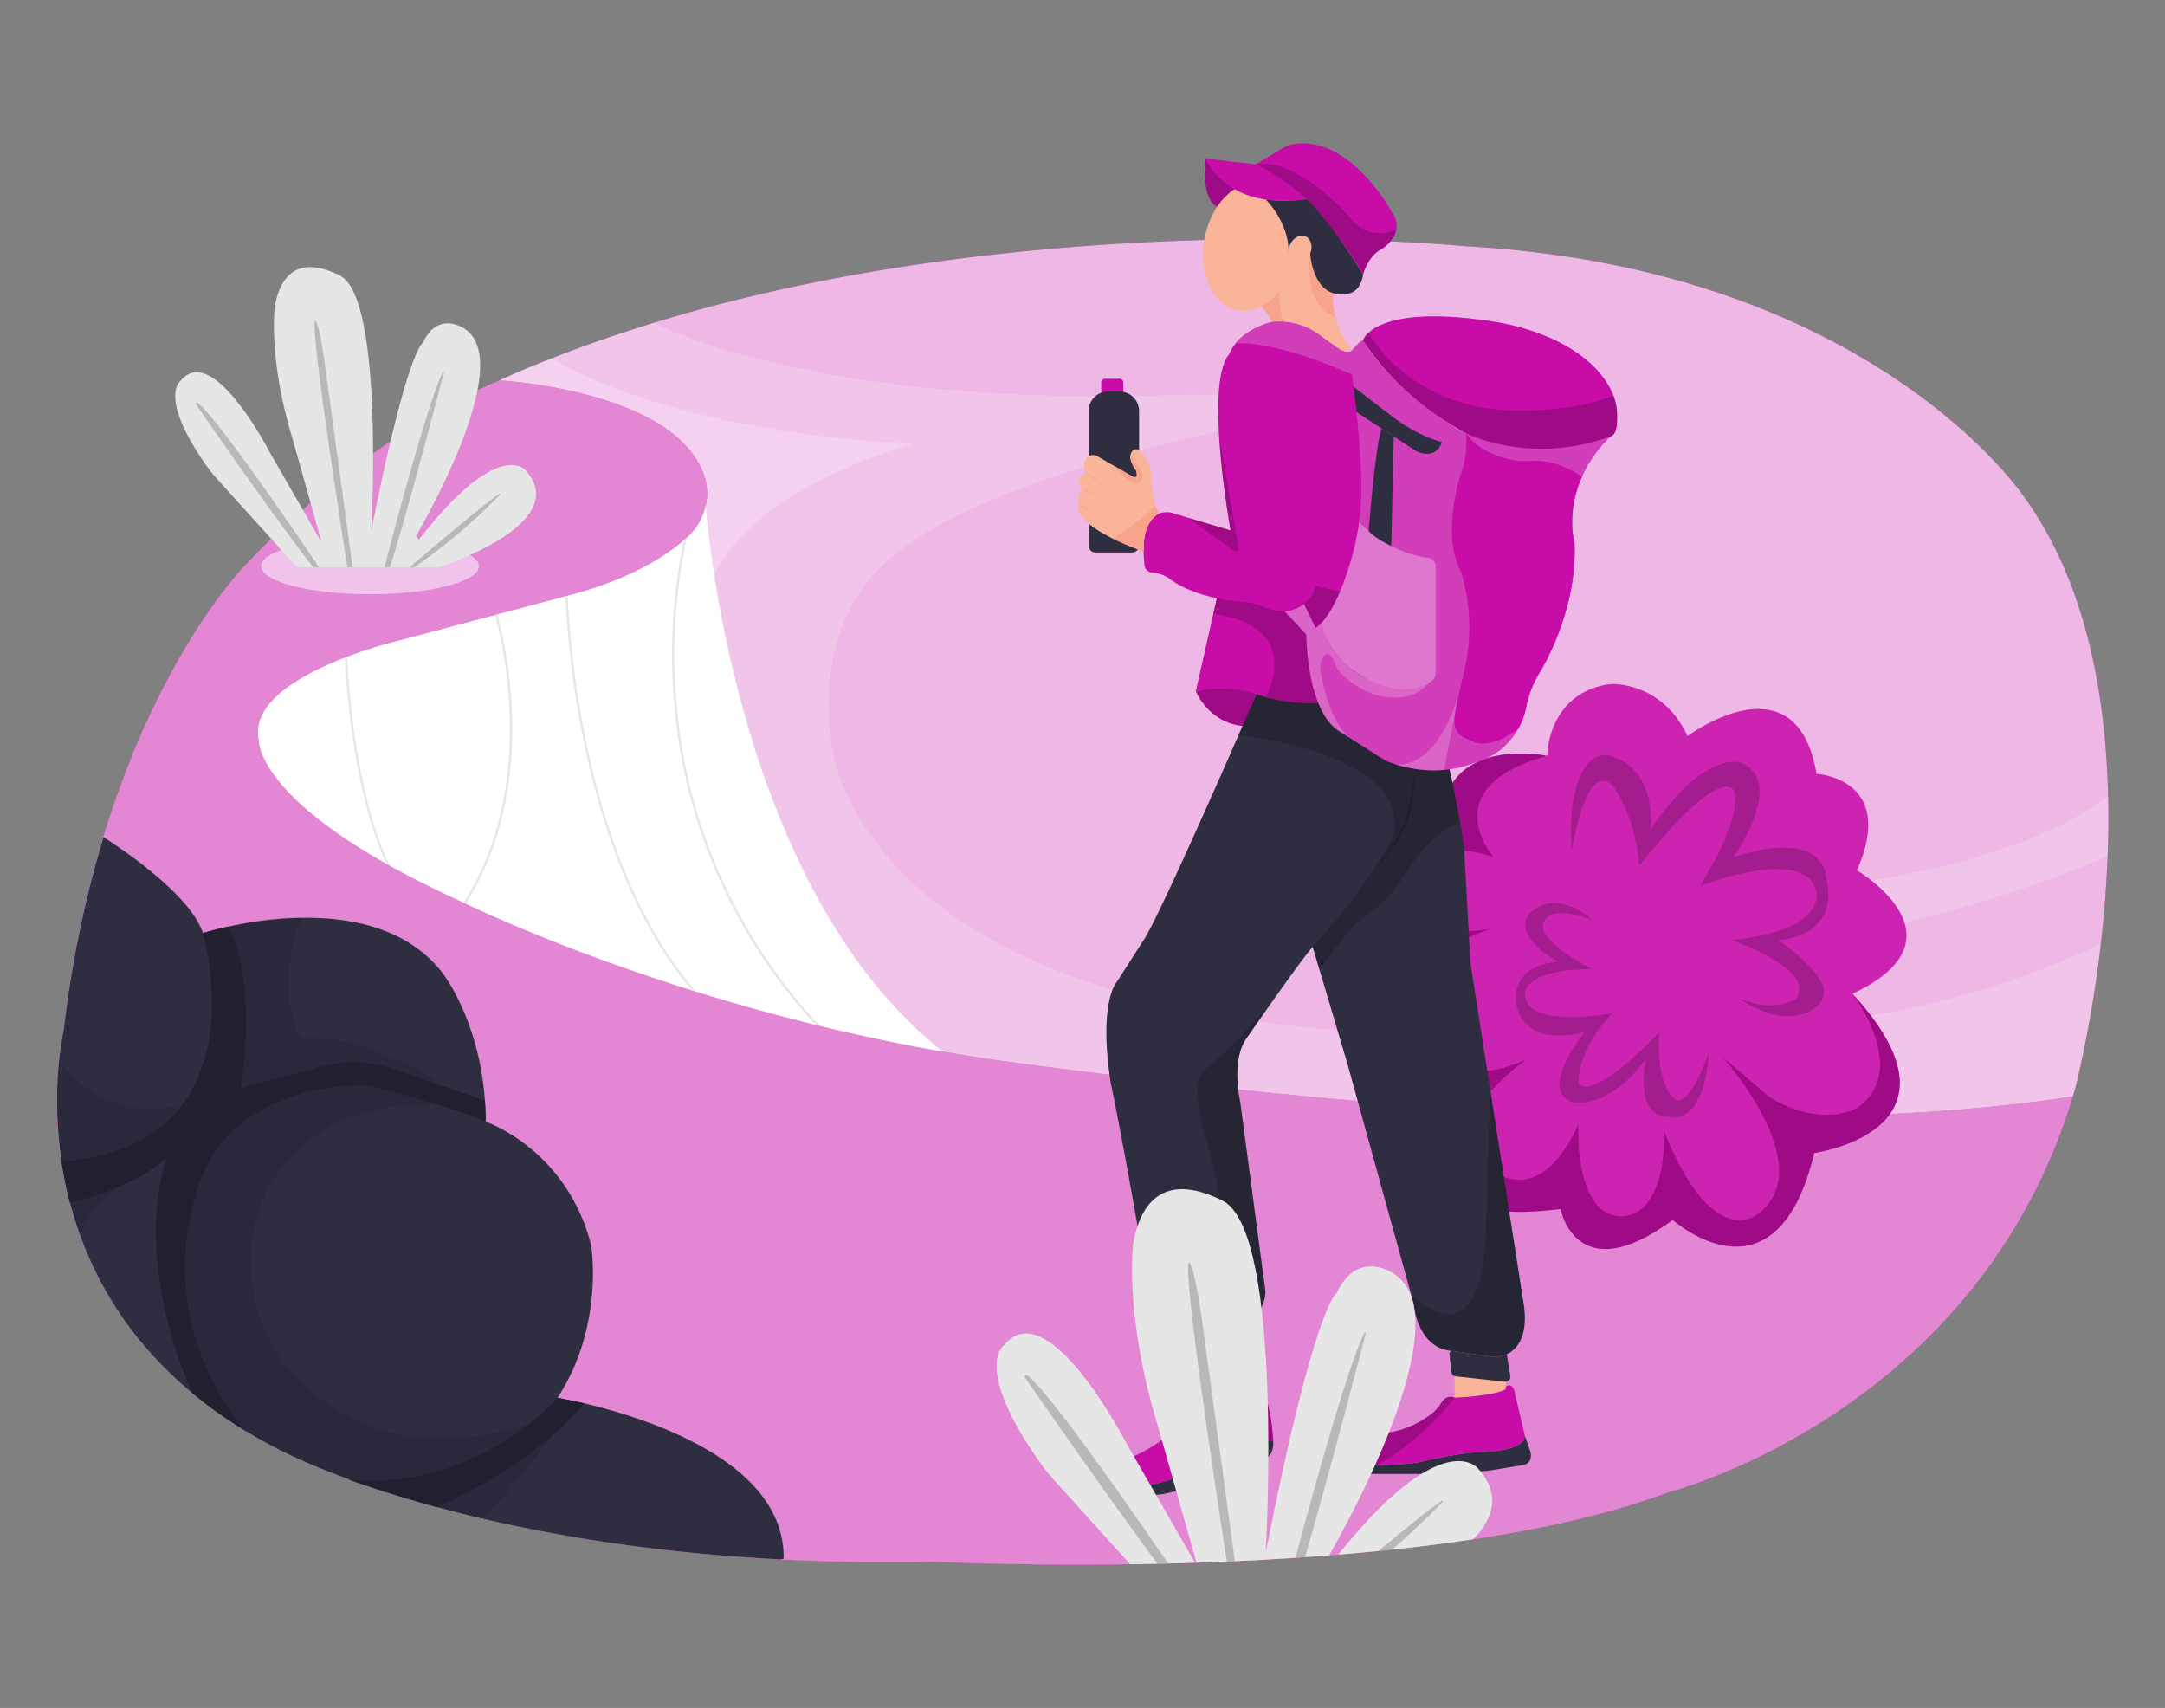 <?xml version="1.0" encoding="UTF-8"?> <svg xmlns="http://www.w3.org/2000/svg" width="865.76" height="682.89" viewBox="0 0 865.76 682.89"><rect x="0" y="0" width="865.76" height="682.89" fill="#808080" stroke="none"/> <path d="M842.8,342.44c-.47,12.4-1.47,24.22-2.72,35-4,34.36-10.46,58.48-10.46,58.48-.23.8-.47,1.59-.72,2.39C790.38,565.57,667.17,596.6,667.17,596.6c-22.35,8.45-49.45,14.52-78,18.84-10.67,1.61-21.54,3-32.46,4.14l-5.47.55q-8.06.81-16.09,1.47l-3.6.28c-3.23.26-6.45.51-9.64.72l-3.82.26c-8.19.55-16.3,1-24.24,1.35l-3.21.14q-6.15.25-12.14.46l-.58,0c-3.62.11-7.2.22-10.72.31l-4.29.1c-3.71.08-7.35.14-10.92.2-45.5.65-78.26-1-78.26-1-21.83.45-42.3.07-61.42-.91-135-7-202.45-44.86-202.45-44.86C-.57,521.21,25.46,411.71,25.46,411.71a444.61,444.61,0,0,1,15.87-77C64,260.14,98.16,225.93,98.16,225.93s41.65-45.87,95.13-70.9c2.12-1,4.24-2,6.37-2.92l.12-.05q12.9-5.79,26.16-10.84l.21-.08c11.36-4.33,22.89-8.26,34.49-11.83l.53-.17.31-.09C416.7,81.51,586.4,98.49,586.4,98.49,748,107.46,809,198.11,809,198.11c24.73,33.69,33,78.4,34,120C843.19,326.36,843.11,334.51,842.8,342.44Z" fill="#c70ca8"></path> <path d="M842.8,342.44c-.47,12.4-1.47,24.22-2.72,35-4,34.36-10.46,58.48-10.46,58.48-.23.8-.47,1.59-.72,2.39C790.38,565.57,667.17,596.6,667.17,596.6c-22.35,8.45-49.45,14.52-78,18.84-10.67,1.61-21.54,3-32.46,4.14l-5.47.55q-8.06.81-16.09,1.47l-3.6.28c-3.23.26-6.45.51-9.64.72l-3.82.26c-8.19.55-16.3,1-24.24,1.35l-3.21.14q-6.15.25-12.14.46l-.58,0c-3.62.11-7.2.22-10.72.31l-4.29.1c-3.71.08-7.35.14-10.92.2-45.5.65-78.26-1-78.26-1-21.83.45-42.3.07-61.42-.91-135-7-202.45-44.86-202.45-44.86C-.57,521.21,25.46,411.71,25.46,411.71a444.61,444.61,0,0,1,15.87-77C64,260.14,98.16,225.93,98.16,225.93s41.65-45.87,95.13-70.9c2.12-1,4.24-2,6.37-2.92l.12-.05q12.9-5.79,26.16-10.84l.21-.08c11.36-4.33,22.89-8.26,34.49-11.83l.53-.17.31-.09C416.7,81.51,586.4,98.49,586.4,98.49,748,107.46,809,198.11,809,198.11c24.73,33.69,33,78.4,34,120C843.19,326.36,843.11,334.51,842.8,342.44Z" fill="#fff" opacity="0.7"></path> <path d="M840.08,377.47c-4,34.36-10.46,58.48-10.46,58.48-.23.8-.47,1.59-.72,2.39L240,536.47,72.79,304.53,199.66,152.11l.12-.05c1-.51,8.84-4.38,26.16-10.84l.21-.08c8.89-3.3,20.27-7.28,34.49-11.83l.53-.17.3-.09h0c.92.5,65.72,34.91,214.53,28.67,0,0,64.43.24,38.49,9.1,0,0-115.68,20.52-156.07,54.62,0,0-33.21,20.65-26,75.39,0,0,9.88,138.22,326,114.38C658.39,411.21,748.68,420.86,840.08,377.47Z" fill="#fff" opacity="0.2"></path> <path d="M220.84,143.2s41.37,28.87,144.23,34.26c0,0-63.28,16.71-79.38,52.79L197.8,166.82l1.86-14.71S208.91,147.53,220.84,143.2Z" fill="#fff" opacity="0.2"></path> <path d="M828.9,438.34C790.38,565.57,667.17,596.6,667.17,596.6c-22.35,8.45-49.45,14.52-78,18.84-10.67,1.61-21.54,3-32.46,4.14l-5.47.55q-8.06.81-16.09,1.47l-3.6.28c-3.23.26-6.45.51-9.64.72l-3.82.26c-8.19.55-16.3,1-24.24,1.35l-3.21.14q-6.15.25-12.14.46l-.58,0c-3.62.11-7.2.22-10.72.31l-4.29.1c-3.71.08-7.35.14-10.92.2-45.5.65-78.26-1-78.26-1-21.83.45-42.3.07-61.42-.91-135-7-202.45-44.86-202.45-44.86C-.57,521.21,25.46,411.71,25.46,411.71a444.61,444.61,0,0,1,15.87-77C64,260.14,98.16,225.93,98.16,225.93s41.65-45.87,95.13-70.9c2.12-1,4.24-2,6.37-2.92,0,0,67.82,3.56,81.36,36.38a23,23,0,0,1,1.23,13.65v0a23.64,23.64,0,0,1-7.2,12.5c-7.62,7-21.63,16.38-45.86,22.94l-70.9,18.85s-60.13,14.36-54.75,39.49c0,0-1.79,26.94,81.23,64.63,0,0,81.55,40.57,192.27,59.88h0c8,1.4,16.17,2.68,24.46,3.83,0,0,115.78,16.15,198.35,19.74C599.86,444,735.75,453.3,828.9,438.34Z" fill="#c70ca8"></path> <path d="M828.9,438.34C790.38,565.57,667.17,596.6,667.17,596.6c-22.35,8.45-49.45,14.52-78,18.84-10.67,1.61-21.54,3-32.46,4.14l-5.47.55q-8.06.81-16.09,1.47l-3.6.28c-3.23.26-6.45.51-9.64.72l-3.82.26c-8.19.55-16.3,1-24.24,1.35l-3.21.14q-6.15.25-12.14.46l-.58,0c-3.62.11-7.2.22-10.72.31l-4.29.1c-3.71.08-7.35.14-10.92.2-45.5.65-78.26-1-78.26-1-21.83.45-42.3.07-61.42-.91-135-7-202.45-44.86-202.45-44.86C-.57,521.21,25.46,411.71,25.46,411.71a444.61,444.61,0,0,1,15.87-77C64,260.14,98.16,225.93,98.16,225.93s41.65-45.87,95.13-70.9c2.12-1,4.24-2,6.37-2.92,0,0,67.82,3.56,81.36,36.38a23,23,0,0,1,1.23,13.65v0a23.64,23.64,0,0,1-7.2,12.5l-.49.44c-.37.34-.75.67-1.15,1-7.93,6.78-21.64,15.37-44.22,21.48l-2.17.57-.88.25-27.27,7.24-.88.23-39.7,10.56a176.72,176.72,0,0,0-19.48,6.14l-.87.34c-16.89,6.52-37.66,17.78-34.4,33,0,0-1.32,19.87,50.87,49.34l1.37.76c8.27,4.63,17.87,9.48,29,14.53l.69.33c.22.11.49.25.82.39,7.35,3.54,40.95,19.16,90.44,34.66l1.65.52c14.66,4.56,30.68,9.09,47.82,13.3l1.59.38c15.58,3.79,32.07,7.3,49.26,10.3h0c8,1.4,16.17,2.68,24.46,3.83,0,0,115.78,16.15,198.35,19.74C599.86,444,735.75,453.3,828.9,438.34Z" fill="#fff" opacity="0.5"></path> <path d="M842.8,342.44c-172.61,72.51-324,24.44-324,24.44l-12.24-24.27C763.8,386.51,839.83,320.93,843,318.08,843.19,326.36,843.11,334.51,842.8,342.44Z" fill="#fff" opacity="0.2"></path> <path d="M618.71,302.22s-46.67-9.87-42.18,34.1c0,0-37.19-2.69-15.9,44.43,0,0-30.77,26.48,14.1,59.68,0,0-13.28,24.3,2.34,35s30,9.84,47,8c0,0,6.21,32.88,44.84,4.33,0,0,41.32,37,56.58-26.76,0,0,65.52-9,15.26-63.73Z" fill="#c70ca8"></path> <path d="M618.71,302.22s-46.67-9.87-42.18,34.1c0,0-37.19-2.69-15.9,44.43,0,0-30.77,26.48,14.1,59.68,0,0-13.28,24.3,2.34,35s30,9.84,47,8c0,0,6.21,32.88,44.84,4.33,0,0,41.32,37,56.58-26.76,0,0,65.52-9,15.26-63.73Z" opacity="0.2"></path> <path d="M377,420.45c-110.72-19.31-192.27-59.88-192.27-59.88-83-37.69-81.23-64.63-81.23-64.63-5.38-25.13,54.75-39.49,54.75-39.49l70.9-18.85c24.23-6.56,38.24-16,45.86-22.94a23.64,23.64,0,0,0,7.2-12.5C282.4,204.16,293,354.21,377,420.45Z" fill="#fff"></path> <path d="M313.37,623.19l-1.1.32c-135-7-202.45-44.86-202.45-44.86-4-2.06-7.76-4.2-11.39-6.39A177.45,177.45,0,0,1,76.89,557C48.46,533.42,34.48,505.75,28,480.91a155.68,155.68,0,0,1-3.38-16.5c-4.5-30.08.88-52.7.88-52.7a444.61,444.61,0,0,1,15.87-77s34.39,21.34,39.77,38.39h0l.09,0,.19-.06.67-.2.31-.09.58-.17.46-.13c.66-.18,1.45-.4,2.36-.63.7-.19,1.48-.38,2.33-.58l.52-.13,1.07-.25c.56-.12,1.13-.26,1.73-.38,19.86-4.33,63.4-9.8,85.39,18.38,0,0,14.79,18.69,17.07,51.18.2,2.73.31,5.56.31,8.48,0,0,32.31,10.77,42.18,49.36,0,0,5.39,32.31-13.46,61C222.91,558.9,314.08,573.5,313.37,623.19Z" fill="#2f2e41"></path> <g opacity="0.1"> <path d="M23.66,423.32s14.79,26.2,49.13,18.52c0,0-10.5,19.61-48.21,22.57C24.58,464.41,21,441.21,23.66,423.32Z"></path> <path d="M175.49,433.6l-19-6.63A50,50,0,0,0,126,427l-29.62,8.08s7.17-41.21-4.94-64.58c-.6.12-1.17.26-1.73.38l-1,.24c1-.29,17-4.86,31.83-4.13,0,0-11.76,28.59,0,48.34a63.63,63.63,0,0,1,30.61,5.39S169.36,427.67,175.49,433.6Z"></path> <path d="M47.73,474.46S35.06,483,32.05,494c0,0-2.48-6.74-4.09-13.11C28,480.91,43.07,476.17,47.73,474.46Z"></path> <path d="M211.92,568.78v3.48l-52.58,26.11s-37.29-11-60.91-26.11c-12.59-15-34.49-49.82-19.15-97.89a51.92,51.92,0,0,1,23.17-29.19,81.34,81.34,0,0,1,45.07-11s14.58,3.65,27.95,7.68h0s-43.37-4.37-65.16,28.23a61,61,0,0,0-9.9,36.76c.86,18.25,8.59,46,44.4,61.95C144.83,568.78,172.2,583.14,211.92,568.78Z"></path> <path d="M220.84,574.1s-19.55,26-28.48,33.23c0,0-13.71-4.11-17.61-4.73C174.75,602.6,205.32,588.39,220.84,574.1Z"></path> </g> <ellipse cx="147.97" cy="226.38" rx="43.53" ry="11.22" fill="#fff" opacity="0.5"></ellipse> <path d="M155.78,346l-1.37-.76C141,316.11,138.35,272,137.94,262.93l.87-.34C139.18,271,141.77,316.74,155.78,346Z" fill="#e6e6e6"></path> <path d="M186.28,361.29c-.33-.14-.6-.28-.82-.39,29.32-46.12,15.67-103.64,12.53-115l.88-.23a179,179,0,0,1,5.84,38C205.65,304.49,203.17,334.65,186.28,361.29Z" fill="#e6e6e6"></path> <path d="M278.37,396.47l-1.65-.52c-24.4-28.64-36.8-68.68-43-98.13a380.93,380.93,0,0,1-7.61-59.4l.88-.25a382.58,382.58,0,0,0,7.61,59.46C240.85,327.36,253.45,367.92,278.37,396.47Z" fill="#e6e6e6"></path> <path d="M327.78,410.15l-1.59-.38a215.12,215.12,0,0,1-56.74-130.5,223.68,223.68,0,0,1,4-63.15c.4-.35.78-.68,1.15-1a220.64,220.64,0,0,0-4.21,64.13A214.26,214.26,0,0,0,327.78,410.15Z" fill="#e6e6e6"></path> <path d="M618.71,302.22s0-23.8,23.16-28.39a17.07,17.07,0,0,1,4.57-.27c5.87.44,20.3,3.35,28.37,20.77,0,0,43.52-32.5,51.6,15.07,0,0,32.31,1.79,16.15,38.59,0,0,45.78,26.93-1.79,49.36,0,0,23.74,30.71,1.55,45.87,0,0-14.12,8-34.76-4.58l-18.85-16.16s39.49,44,14.36,62.83c0,0-18,16.15-37.69-33.21,0,0,1.46,19.75-7.63,30a12.75,12.75,0,0,1-19.73-1c-3.85-5.3-7.29-14.77-6.84-31.67,0,0-16.06,41.21-42.09,11.6,0,0-12.56-11.67,21.54-37.7,0,0-33.61,18.4-44.63-15,0,0-11.91-22.66,30.27-37,0,0-31.33,6.72-31.82-16.84,0,0,1.31-21.76,32.72-11.88C597.17,342.61,572.94,314.78,618.71,302.22Z" fill="#c70ca8"></path> <path d="M618.71,302.22s0-23.8,23.16-28.39a17.07,17.07,0,0,1,4.57-.27c5.87.44,20.3,3.35,28.37,20.77,0,0,43.52-32.5,51.6,15.07,0,0,32.31,1.79,16.15,38.59,0,0,45.78,26.93-1.79,49.36,0,0,23.74,30.71,1.55,45.87,0,0-14.12,8-34.76-4.58l-18.85-16.16s39.49,44,14.36,62.83c0,0-18,16.15-37.69-33.21,0,0,1.46,19.75-7.63,30a12.75,12.75,0,0,1-19.73-1c-3.85-5.3-7.29-14.77-6.84-31.67,0,0-16.06,41.21-42.09,11.6,0,0-12.56-11.67,21.54-37.7,0,0-33.61,18.4-44.63-15,0,0-11.91-22.66,30.27-37,0,0-31.33,6.72-31.82-16.84,0,0,1.31-21.76,32.72-11.88C597.17,342.61,572.94,314.78,618.71,302.22Z" fill="#fff" opacity="0.1"></path> <path d="M628.58,339.91s5.39-35.9,16.16-26c0,0,9,10.77,10.77,32.31,0,0,29.61-38.6,37.69-30.52,0,0,5.39,8.08-13.46,38.59,0,0,43.08-17,46.67,2.7,0,0,3.59,15.25-34.11,18.84,0,0,34.11,11.67,26,23.34,0,0-7.82,6.28-22.76,0,0,0,17.39,13.4,30.66,3.59a7.85,7.85,0,0,0,2.14-10.07c-2.17-3.92-6.93-9.57-17.22-16.86,0,0,25.35-.78,19-25.52,0,0-.11-19.35-36.91-7.68,0,0,21.54-30.52,2.69-37.7,0,0-14.36-5.38-35.9,26.93,0,0,3.09-23.13-15-29.38a9,9,0,0,0-9.79,2.6C631.33,309.56,627,319.27,628.58,339.91Z" opacity="0.2"></path> <path d="M636.66,367.74s-14.19-13.19-24.84-2.5a6.4,6.4,0,0,0-1.57,6.58c1.11,3.27,4.27,8.08,13,12.78,0,0-15.06.13-17,12.11a15,15,0,0,0,13,17,44.16,44.16,0,0,0,14.27-.9s-18.18,22.39-5.28,27.71c0,0,13.8,4.42,30-17.12,0,0-5.41,23.17,9.41,23.25,0,0,13.92,3.68,15.72-25.94,0,0-9,26.92-15.26,17.05,0,0-5.72-5.9-4.65-24.94,0,0-25.86,27.63-32.15,20.45,0,0-1.91-11.41,13.41-28.14,0,0-34.95,6.6-34.95-7.76,0,0-.89-9.87,26.93-9.87,0,0-26.93-13.46-17.95-20.64C618.71,366.84,621.4,362.35,636.66,367.74Z" opacity="0.2"></path> <path d="M441.84,151.48h5.88A1.48,1.48,0,0,1,449.2,153v6.09a0,0,0,0,1,0,0h-8.83a0,0,0,0,1,0,0V153A1.48,1.48,0,0,1,441.84,151.48Z" fill="#c70ca8"></path> <path d="M478.22,276.4s5,12.62,18.92,13.88l5.34-12.74S494.4,272.15,478.22,276.4Z" fill="#c70ca8"></path> <path d="M478.22,276.4s5,12.62,18.92,13.88l5.34-12.74S494.4,272.15,478.22,276.4Z" opacity="0.2"></path> <path d="M482,63.15s-1.95,16.25,4.7,19.48c0,0,4.39-5.37,7.42-6.75C494.12,75.88,488.12,72.91,482,63.15Z" fill="#c70ca8"></path> <path d="M482,63.15s-1.95,16.25,4.7,19.48c0,0,4.39-5.37,7.42-6.75C494.12,75.88,488.12,72.91,482,63.15Z" opacity="0.2"></path> <path d="M540.65,140.12c-.28.56-1.16.62-2.06.53a7.71,7.71,0,0,1-3.58-1.42l-7.58-5.41a28.42,28.42,0,0,0-13.66-5,25.22,25.22,0,0,0-5.27-.06,15.14,15.14,0,0,0-5-7h0a5.58,5.58,0,0,0-1.29-.74l1.48-22.45,18.71-7.69,8.83,3.79,1.9,22.48A35.08,35.08,0,0,0,540.56,140Z" fill="#f9b499"></path> <path d="M513.77,128.83a25.22,25.22,0,0,0-5.27-.06,15.14,15.14,0,0,0-5-7h0s5-1.85,8.81-8.16C512.29,113.63,510.22,123.85,513.77,128.83Z" fill="#f7a48b"></path> <path d="M523.94,101.44s-3.41,20.75,10.14,25.3c0,0-1.61-3.47-1-9.56Z" fill="#f7a48b"></path> <path d="M558.49,218l-15,61c-13.24,6.7-37.56,0-37.56,0-13.88-6.31-27.76-2.52-27.76-2.52l8.83-39.12,12.62-15.14-8.83-77c1.26-12.62,17.66-16.4,17.66-16.4a25.22,25.22,0,0,1,5.27.06,28.42,28.42,0,0,1,13.66,5l7.58,5.41a7.71,7.71,0,0,0,3.58,1.42c.9.09,1.78,0,2.06-.53Z" fill="#c70ca8"></path> <path d="M485.23,245.35l1.82-8.07L525.64,234s11.31,4.2,28,3.74l-10.1,41.18s-9.65,6.7-37.56,0C506,278.92,522.52,250.89,485.23,245.35Z" opacity="0.2"></path> <path d="M604.71,540.12a9.82,9.82,0,0,1-2.19,1.32,11.74,11.74,0,0,1-6.58.9l-15.52-2.22c-.3,0-.6-.06-.9-.11-13-1.93-14.24-18.82-14.24-18.82l-1-3.68-25.48-92.22-11-37.09-2.86-9.59c-2.2,2.21-10.89,14.33-17.71,24h0c-4.86,6.91-8.77,12.56-8.77,12.56-6.31,8.83-2.53,25.24-2.53,25.24L506,516.15A14.64,14.64,0,0,1,500.05,528a27.11,27.11,0,0,1-8,4.24,33.65,33.65,0,0,1-6.24,1.55,18.87,18.87,0,0,1-9.38-1.26C461.28,526.28,456.77,501,456.77,501c-7.57-44.16-12.62-68.13-12.62-68.13-5-32.81,2.52-40.38,2.52-40.38L458,374.82c6.33-10.86,26.47-56.21,37.32-81h0c4.28-9.75,7.12-16.3,7.12-16.3,20.48,7.44,41.06,1.37,41.06,1.37l33.1,17.67c2.47,6.59,5.47,22.31,7.27,32.43,1,5.4,1.56,9.21,1.56,9.21L588,384.92l7.88,50.52,13.58,87C610.71,532.55,607.87,537.6,604.71,540.12Z" fill="#2f2e41"></path> <path d="M495.88,440.44,506,516.15c0,9.53-8,14.06-14,16.11,4.05-14.62-4.32-54.65-7.56-69-.66-2.93-1.51-5.79-2.43-8.64a60.93,60.93,0,0,1-3-21.14,8.29,8.29,0,0,1,3.39-6.24c8.15-6.12,24.18-24,24.76-24.63-4.86,6.91-8.77,12.56-8.77,12.56C492.1,424,495.88,440.44,495.88,440.44Z" opacity="0.2"></path> <polygon points="502.06 557.78 483.26 557.78 483.25 557.7 480.88 542.47 500.46 542.47 501.84 555.65 502.06 557.78" fill="#f9b499"></polygon> <path d="M509.14,576.08a38.07,38.07,0,0,0-16.06,2.15,46.23,46.23,0,0,0-14,7.82c-12.9,9.68-36.93,9.89-41.55,9.84a.71.71,0,0,1-.71-.79c.95-8.58,5-10.48,7.61-10.77a32.41,32.41,0,0,0,9-2.12A54.53,54.53,0,0,0,474,566.71a25.31,25.31,0,0,0,3.7-6.34c2.4-5.66,5.44-2.66,5.44-2.66h.11v.09h18.81l-.23-2.14h.09C508.1,553.66,509.14,576.08,509.14,576.08Z" fill="#c70ca8"></path> <path d="M498.41,584.28c-7.57-1.26-9.53,2.55-9.53,2.55-7,7.61-24.11,10.59-24.11,10.59l-22.36,2.31c-8,.3-5.62-4.63-5.62-4.63a.71.71,0,0,0,.71.79c4.62.05,28.65-.16,41.55-9.84,0,0,13.07-11.51,30.09-10C509.79,586.81,498.41,584.28,498.41,584.28Z" fill="#2f2e41"></path> <path d="M509.14,576.08a38.07,38.07,0,0,0-16.06,2.15c4.54-6.49,4.88-16.1,4.77-20.44h4.22l-.23-2.14h.09C508.1,553.66,509.14,576.08,509.14,576.08Z" opacity="0.2"></path> <path d="M602.14,548.65v6.86c-4.77,2.78-20.45,3.4-20.45,3.4V547.69Z" fill="#f9b499"></path> <path d="M609.75,573.91c.31,6-15.45,6.59-15.45,6.59-10.09,0-25.23,3.78-25.23,3.78-4.1,1-11.33,1.43-18.46,1.54h0c-10.42.17-20.64-.27-20.64-.27,0-13.88,18.93-12.62,18.93-12.62,10.43.87,19.08-4.26,23.43-7.52a17.18,17.18,0,0,0,4.06-4.56c2.26-3.54,5-2.14,5.28-2l0,0s15.68-.62,20.45-3.4v-1c2.8-2,3.52,2,3.52,2Z" fill="#c70ca8"></path> <path d="M608.6,585.86l-12.34,2c-5.62,1-7.22-.4-7.22-.4-5.26-3.16-13.28,0-13.28,0-2.16,1.89-9.13,1.89-9.13,1.89H531.21c-2.52,0-1.26-3.78-1.26-3.78s29,1.26,39.12-1.27c0,0,15.14-3.78,25.23-3.78,0,0,15.76-.56,15.45-6.59L612,580.5C613.23,585.55,608.6,585.86,608.6,585.86Z" fill="#2f2e41"></path> <path d="M581.69,558.91s-13,17.08-31.08,26.91h0c-10.42.17-20.64-.27-20.64-.27,0-13.88,18.93-12.62,18.93-12.62,10.43.87,19.08-4.26,23.43-7.52a17.18,17.18,0,0,0,4.06-4.56c2.26-3.54,5-2.14,5.28-2Z" opacity="0.2"></path> <path d="M604.71,540.12a9.82,9.82,0,0,1-2.19,1.32,11.74,11.74,0,0,1-6.58.9l-15.52-2.22c-.3,0-.6-.06-.9-.11-13-1.93-14.24-18.82-14.24-18.82l-1-3.68s28.78,30.18,30-27.86l1.57-54.21,13.58,87C610.71,532.55,607.87,537.6,604.71,540.12Z" opacity="0.2"></path> <path d="M583.91,329c-11.95,4-21.15,19.3-21.15,19.3C555.19,360.94,546.35,366,546.35,366c-8.83,6.31-18.59,22.21-18.59,22.21l-2.86-9.59c24-26.5,31.55-42.9,31.55-42.9,11.27-33.81-60-41.73-61.09-41.86,4.28-9.75,7.12-16.3,7.12-16.3,20.48,7.44,41.06,1.37,41.06,1.37l33.1,17.67C579.11,303.18,582.11,318.9,583.91,329Z" opacity="0.2"></path> <path d="M565.28,308c1.44,13.89-3.74,28.79-14.64,37.78,1.12-1.3,2.45-2.52,3.47-3.9,7.72-9.42,11.26-21.81,11.17-33.88Z" opacity="0.2"></path> <path d="M632.61,190.61c-6.5,14.5-3,26.48-3,26.48,1.27,27.76-13.88,51.74-13.88,51.74a40.58,40.58,0,0,0-5.42,13.88,30.29,30.29,0,0,1-3.19,8.68,28.33,28.33,0,0,1-4.43,5.92,25.3,25.3,0,0,1-10.93,6.85c-20.19,8.83-38.13-.3-38.13-.3l-14-8.91h0l-3.37-2.15c-13.88-7.57-13.88-39.11-13.88-39.11l-8.72-9.34a14.23,14.23,0,0,0,7.76-2.89l4.66,9.62a15.42,15.42,0,0,0,2.41-2.1h0c5.12-5.43,9.08-15.95,11.68-24.76a102.92,102.92,0,0,0,3.31-15.51,105.93,105.93,0,0,0,.88-17.72c-.63-19.2-3.71-41.22-3.71-41.22-32.2-14.32-46.53-12.46-46.53-12.46,5.8-6.61,14.38-8.53,14.38-8.53a27.07,27.07,0,0,1,20.32,6l6.19,4.42c3.8,2.89,5.64.89,5.64.89,3.13-3.78,4.44-4.15,4.44-4.15,11.36,19.84,37.86,35.7,37.86,35.7,1.15.59,2.29,1.15,3.45,1.67,28.06,12.51,57.66,1.16,57.66,1.16A52.53,52.53,0,0,0,632.61,190.61Z" fill="#c70ca8"></path> <path d="M632.61,190.61c-6.5,14.5-3,26.48-3,26.48,1.27,27.76-13.88,51.74-13.88,51.74a40.58,40.58,0,0,0-5.42,13.88,30.29,30.29,0,0,1-3.19,8.68,28.33,28.33,0,0,1-4.43,5.92,25.3,25.3,0,0,1-10.93,6.85c-20.19,8.83-38.13-.3-38.13-.3l-14-8.91h0l-3.37-2.15c-13.88-7.57-13.88-39.11-13.88-39.11l-8.72-9.34a14.23,14.23,0,0,0,7.76-2.89l4.66,9.62a15.42,15.42,0,0,0,2.41-2.1h0c5.12-5.43,9.08-15.95,11.68-24.76a102.92,102.92,0,0,0,3.31-15.51,105.93,105.93,0,0,0,.88-17.72c-.63-19.2-3.71-41.22-3.71-41.22-32.2-14.32-46.53-12.46-46.53-12.46,5.8-6.61,14.38-8.53,14.38-8.53a27.07,27.07,0,0,1,20.32,6l6.19,4.42c3.8,2.89,5.64.89,5.64.89,3.13-3.78,4.44-4.15,4.44-4.15,11.36,19.84,37.86,35.7,37.86,35.7,1.15.59,2.29,1.15,3.45,1.67,28.06,12.51,57.66,1.16,57.66,1.16A52.53,52.53,0,0,0,632.61,190.61Z" fill="#fff" opacity="0.2"></path> <path d="M574.11,226.29v42.57a4.4,4.4,0,0,1-1.8,3.59c-4.28,3.08-16.07,8.35-34.79-7.41,0,0-8-8.16-9-16.06h0c5.12-5.43,9.08-15.95,11.68-24.76a102.92,102.92,0,0,0,3.31-15.51,48.43,48.43,0,0,0,27.84,14.43A3.18,3.18,0,0,1,574.11,226.29Z" fill="#fff" opacity="0.3"></path> <path d="M571.3,273.12c-.33.44-7.12,9.24-22.16,4.43,0,0-12.88-4.94-15.4-12.51,0,0-2.33-6.28-4.79-2.09a7.75,7.75,0,0,0-.89,5.13c.88,5.57,3.83,20.09,11.57,26.87l-3.37-2.15c-13.88-7.57-13.88-39.11-13.88-39.11l-8.72-9.34a14.23,14.23,0,0,0,7.76-2.89l4.66,9.62a15.42,15.42,0,0,0,2.41-2.1c.09.56,2.5,15.36,19.48,23.21C548,272.19,560.93,279.92,571.3,273.12Z" fill="#fff" opacity="0.2"></path> <path d="M583.91,275.51s-7,30.52-25.42,30.22c0,0,9.77,3.23,19,2.09C577.5,307.82,581.08,288.51,583.91,275.51Z" fill="#fff" opacity="0.2"></path> <path d="M629.63,217.09c1.27,27.76-13.88,51.74-13.88,51.74a40.58,40.58,0,0,0-5.42,13.88,30.29,30.29,0,0,1-3.19,8.68c-11.88,8.74-17.88,5.2-17.88,5.2-10.1-3.79-8.84-6.31-3.7-28.38.06-.25.11-.49.16-.73a75.76,75.76,0,0,0-1.51-39c-8.83-16.4,1.26-42.9,1.26-42.9a54.67,54.67,0,0,0,.93-12.21c4.75,6.87,13.28,9.55,18.62,10.58a27,27,0,0,0,7.18.31c10.58-.79,20.14,6.17,20.41,6.38C626.11,205.11,629.63,217.09,629.63,217.09Z" fill="#c70ca8"></path> <path d="M542.44,164.76l24.1,15.74s7.57,3.79,10.1-3.78c0,0-7.27-1.31-18.15-8.86l-17.2-13.16Z" fill="#2f2e41"></path> <path d="M547.32,212.32s2.41-32.55,5.14-41l4.89,3.2-1,43.82S549.54,215.11,547.32,212.32Z" fill="#2f2e41"></path> <path d="M443.17,156.53h4.48a7.86,7.86,0,0,1,7.86,7.86v53.71a2.79,2.79,0,0,1-2.79,2.79H438.1a2.79,2.79,0,0,1-2.79-2.79V164.38A7.86,7.86,0,0,1,443.17,156.53Z" fill="#2f2e41"></path> <path d="M646.67,166.52c-.06,2.75.1,7-2.61,8-32.27,11.66-57.66-1.16-57.66-1.16-29.34-16-41.31-37.37-41.31-37.37a7.5,7.5,0,0,1,2.22-3c4.32-3.92,16.62-9.71,50.51-4.32,0,0,34,4.45,45.93,26.37a24.11,24.11,0,0,1,1.43,3.1A22.26,22.26,0,0,1,646.67,166.52Z" fill="#c70ca8"></path> <path d="M646.67,166.52c-.06,2.75.1,7-2.61,8-32.27,11.66-57.66-1.16-57.66-1.16-29.34-16-41.31-37.37-41.31-37.37a7.5,7.5,0,0,1,2.22-3s15.45,29.85,57.09,31.11c0,0,24.21,1.1,40.78-6A22.26,22.26,0,0,1,646.67,166.52Z" opacity="0.2"></path> <ellipse cx="499.78" cy="98.62" rx="25.87" ry="18.42" transform="translate(310.77 571.68) rotate(-79.38)" fill="#f9b499"></ellipse> <path d="M506.21,79.79c1.46,1.52,9.47,10.34,9.05,21.52l8.68.13s1,18.5,14.84,16c0,0,5.05,0,6.31-7.57,0,0-13.39-22.71-22.46-30.28a57.21,57.21,0,0,1-16.35.11C506.2,79.66,506.15,79.73,506.21,79.79Z" fill="#2f2e41"></path> <path d="M558.38,91.7c-.85,4.93-6,8-6,8-5.27,2.52-7.33,10.09-7.33,10.09-11.2-19-22.47-30.28-22.47-30.28C490.07,84.6,482,63.15,482,63.15c7.57,1.27,20.19,2.53,20.19,2.53L513.35,59a10.07,10.07,0,0,1,3.5-1.33c22.93-4,39.6,26.94,39.6,26.94A9.31,9.31,0,0,1,558.38,91.7Z" fill="#c70ca8"></path> <path d="M558.38,91.7c-.85,4.93-6,8-6,8-5.27,2.52-7.33,10.09-7.33,10.09-11.2-19-22.47-30.28-22.47-30.28a96.48,96.48,0,0,0-20.43-13.88c17.67-2.53,38.31,22.08,38.31,22.08A14.4,14.4,0,0,0,558.38,91.7Z" opacity="0.2"></path> <ellipse cx="519.86" cy="99.75" rx="5.68" ry="4.42" transform="translate(228.59 541.75) rotate(-67.48)" fill="#f9b499"></ellipse> <path d="M525.64,181.44l.49,50.95a10.66,10.66,0,0,1-3.14,7.75c-3.22,3.09-8.9,6.22-17.25,2.65a28.29,28.29,0,0,0-8.91-2.11c-7.19-.61-20.09-2.61-29-9.18a12.65,12.65,0,0,0-5.37-2.32l-2.18-.36a3.09,3.09,0,0,1-2.57-2.68c-.77-6.24-1.69-22.93,10.55-21.22L475.1,207l17,5.07a358.28,358.28,0,0,1-4.6-37.55v0c-1-16.43-.13-32.5,6.62-34.71,0,0,32-2.17,33.31,21.8A49,49,0,0,1,525.64,181.44Z" fill="#c70ca8"></path> <path d="M475.1,207l17,5.07a358.28,358.28,0,0,1-4.6-37.55L495.34,219a1.27,1.27,0,0,1-2,1.25Z" opacity="0.2"></path> <path d="M457.3,220.54S429,210.79,431.53,202c0,0-1.26-3.78,1.26-6.31,0,0-3.78-3.78,1.26-6.31,0,0-1.85-5.56,1.59-7.15a3.69,3.69,0,0,1,3.38.28l6.89,4L453,190.6s2.52,1.26,1.26-2.53c0,0-3-3.76-2.05-6.62a3.43,3.43,0,0,1,.77-1.28,1.94,1.94,0,0,1,2.56-.15c1.84,1.42,5,5,5,13.1,0,0,.59,9.36,2.83,12.25C463.38,205.37,456.71,208.43,457.3,220.54Z" fill="#f9b499"></path> <path d="M431.53,202a17.47,17.47,0,0,1,5.05,2.53,17.35,17.35,0,0,1-5.05-2.53Z" fill="#f7a48b"></path> <path d="M432.79,195.64a13.11,13.11,0,0,1,4.52,1.88,13.11,13.11,0,0,1-4.52-1.88Z" fill="#f7a48b"></path> <path d="M434.05,189.33a29.7,29.7,0,0,1,6.31,3.79,29.53,29.53,0,0,1-6.31-3.79Z" fill="#f7a48b"></path> <path d="M456.55,192.05c-4,4-10.64-5.57-10.64-5.57L453,190.6s2.52,1.26,1.26-2.53c0,0-3-3.76-2.05-6.62a15.74,15.74,0,0,0,2.7,5C458.07,189.93,456.55,192.05,456.55,192.05Z" fill="#f7a48b"></path> <path d="M444.92,215.3s13.32-8.3,17-13.35l1.46,3.42s-6.67,3.06-6.08,15.17C457.3,220.54,452,218.55,444.92,215.3Z" fill="#f7a48b"></path> <path d="M502.05,544.09a1,1,0,0,1-.94,1.11l-21.29.7a1,1,0,0,1-1-.81l-2.41-12.54a18.87,18.87,0,0,0,9.38,1.26,33.65,33.65,0,0,0,6.24-1.55,27.11,27.11,0,0,0,8-4.24Z" fill="#2f2e41"></path> <path d="M601.79,552.45l-19.68-2.15a2,2,0,0,1-1.77-1.78l-.74-7.62.82-.78,15.52,2.22a11.74,11.74,0,0,0,6.58-.9l1.45,8.71A2,2,0,0,1,601.79,552.45Z" fill="#2f2e41"></path> <path d="M194.19,448.51c-3.9-1.95-11.1-4.37-18.7-6.67h0c-13.37-4-27.95-7.68-27.95-7.68a81.34,81.34,0,0,0-45.07,11,51.92,51.92,0,0,0-23.17,29.19c-15.34,48.07,6.56,82.89,19.15,97.89A177.45,177.45,0,0,1,76.89,557c-25-57.72-10.15-94.13-10.15-94.13-13.46,12.57-38.78,18-38.78,18a155.68,155.68,0,0,1-3.38-16.5c81.7-6.56,56.52-91.29,56.52-91.29h0l.09,0,.19-.06.67-.2.31-.09.58-.17.46-.13c.66-.18,1.45-.4,2.36-.63.7-.19,1.48-.38,2.33-.58l.52-.13h0l1-.24c.56-.12,1.13-.26,1.73-.38,12.11,23.37,4.94,64.58,4.94,64.58L126,427a50,50,0,0,1,30.51,0l19,6.63L193.88,440C194.08,442.76,194.19,445.59,194.19,448.51Z" fill="#2f2e41"></path> <path d="M222.91,558.9S191,596.35,139.2,591.54c0,0,17.91,6.3,35.55,11.06,0,0,38.13-16,58.85-41.5Z" fill="#2f2e41"></path> <g opacity="0.3"> <path d="M194.19,448.51c-3.9-1.95-11.1-4.37-18.7-6.67h0c-13.37-4-27.95-7.68-27.95-7.68a81.34,81.34,0,0,0-45.07,11,51.92,51.92,0,0,0-23.17,29.19c-15.34,48.07,6.56,82.89,19.15,97.89A177.45,177.45,0,0,1,76.89,557c-25-57.72-10.15-94.13-10.15-94.13-13.46,12.57-38.78,18-38.78,18a155.68,155.68,0,0,1-3.38-16.5c81.7-6.56,56.52-91.29,56.52-91.29h0l.09,0,.19-.06.67-.2.31-.09.58-.17.46-.13c.66-.18,1.45-.4,2.36-.63.7-.19,1.48-.38,2.33-.58l.52-.13h0l1-.24c.56-.12,1.13-.26,1.73-.38,12.11,23.37,4.94,64.58,4.94,64.58L126,427a50,50,0,0,1,30.51,0l19,6.63L193.88,440C194.08,442.76,194.19,445.59,194.19,448.51Z"></path> <path d="M222.91,558.9S191,596.35,139.2,591.54c0,0,17.91,6.3,35.55,11.06,0,0,38.13-16,58.85-41.5Z"></path> </g> <path d="M450.66,577.47l27.22,47.36c-3.62.11-7.2.22-10.72.31l-4.29.1c-3.71.08-7.35.14-10.92.2l-29.9-33.06a86.74,86.74,0,0,1-7.13-9c-26-37.51-13.23-45.71-13.23-45.71C419.3,516.43,450.66,577.47,450.66,577.47Z" fill="#e6e6e6"></path> <path d="M531.51,621.88c-3.23.26-6.45.51-9.64.72l-3.82.26c-8.19.55-16.3,1-24.24,1.35l-3.21.14q-6.15.25-12.14.46L463,570.07c-13.56-44.38-9.86-72.74-9.86-72.74,2.47-14.8,11.1-29.59,35.76-17.27s17.26,140.57,17.26,140.57c19.73-99.88,28.36-103.58,28.36-103.58,8.63-18.49,23.43-7.39,23.43-7.39C584.4,528.07,537.85,610.89,531.51,621.88Z" fill="#e6e6e6"></path> <path d="M589.13,615.44c-10.67,1.61-21.54,3-32.46,4.14l-5.47.55q-8.06.81-16.09,1.47c42.48-52.8,56.11-34.26,56.11-34.26C600.29,597.71,597.11,607.33,589.13,615.44Z" fill="#e6e6e6"></path> <path d="M467.16,625.14l-4.29.1c-20.76-28-47.24-66.15-53-74.48a.65.65,0,0,1,.91-.89C419.56,556.58,450.71,601.16,467.16,625.14Z" opacity="0.2"></path> <path d="M493.81,624.21l-3.21.14c-5.34-34.41-17.2-112.91-15.29-119.63,0,0,2.29-1.85,6.7,33Z" opacity="0.2"></path> <path d="M546.14,533.28c-3.08,11.81-15.74,60.11-24.27,89.32l-3.82.26c7.09-26.57,20.59-75.51,27.47-89.8A.33.33,0,0,1,546.14,533.28Z" opacity="0.2"></path> <path d="M577,600.42c-6,6.17-12.72,12.62-20.3,19.16l-5.47.55c15.43-12.86,21.22-17.25,25.4-20.15A.29.29,0,0,1,577,600.42Z" opacity="0.2"></path> <path d="M118.8,226.83h56.56s53.83-17.05,35-38.59c0,0-10.35-14.09-42.87,27.51l-1.1-1.49s40.38-68.21,19.74-82.57c0,0-10.77-8.07-17.05,5.39,0,0-6.28,2.69-20.64,75.39,0,0,5.38-93.34-12.57-102.32s-24.23,1.8-26,12.57c0,0-2.69,20.64,7.18,52.95L128.67,217,108,181.06s-22.82-44.43-35.64-28.95c0,0-9.29,6,9.63,33.28a63.68,63.68,0,0,0,5.19,6.52Z" fill="#e6e6e6"></path> <path d="M78.34,161.61c5,7.27,31.71,45.76,46.93,65.22h2.31S87.81,167.7,79,161A.47.47,0,0,0,78.34,161.61Z" opacity="0.2"></path> <path d="M138.93,226.83s-14.75-92.44-13-98.73c0,0,1.67-1.34,4.87,24L141,226.83Z" opacity="0.2"></path> <path d="M153.74,226.83s16.36-63.59,23.33-78.1a.24.24,0,0,1,.46.16c-2.82,10.8-16.62,63.46-21.68,77.94Z" opacity="0.2"></path> <path d="M163.77,226.83h1.87a230,230,0,0,0,18.68-14.36c5.87-5,11.07-10,15.65-14.7a.21.21,0,0,0-.27-.32C195.43,200.4,188.84,205.51,163.77,226.83Z" opacity="0.2"></path> </svg> 